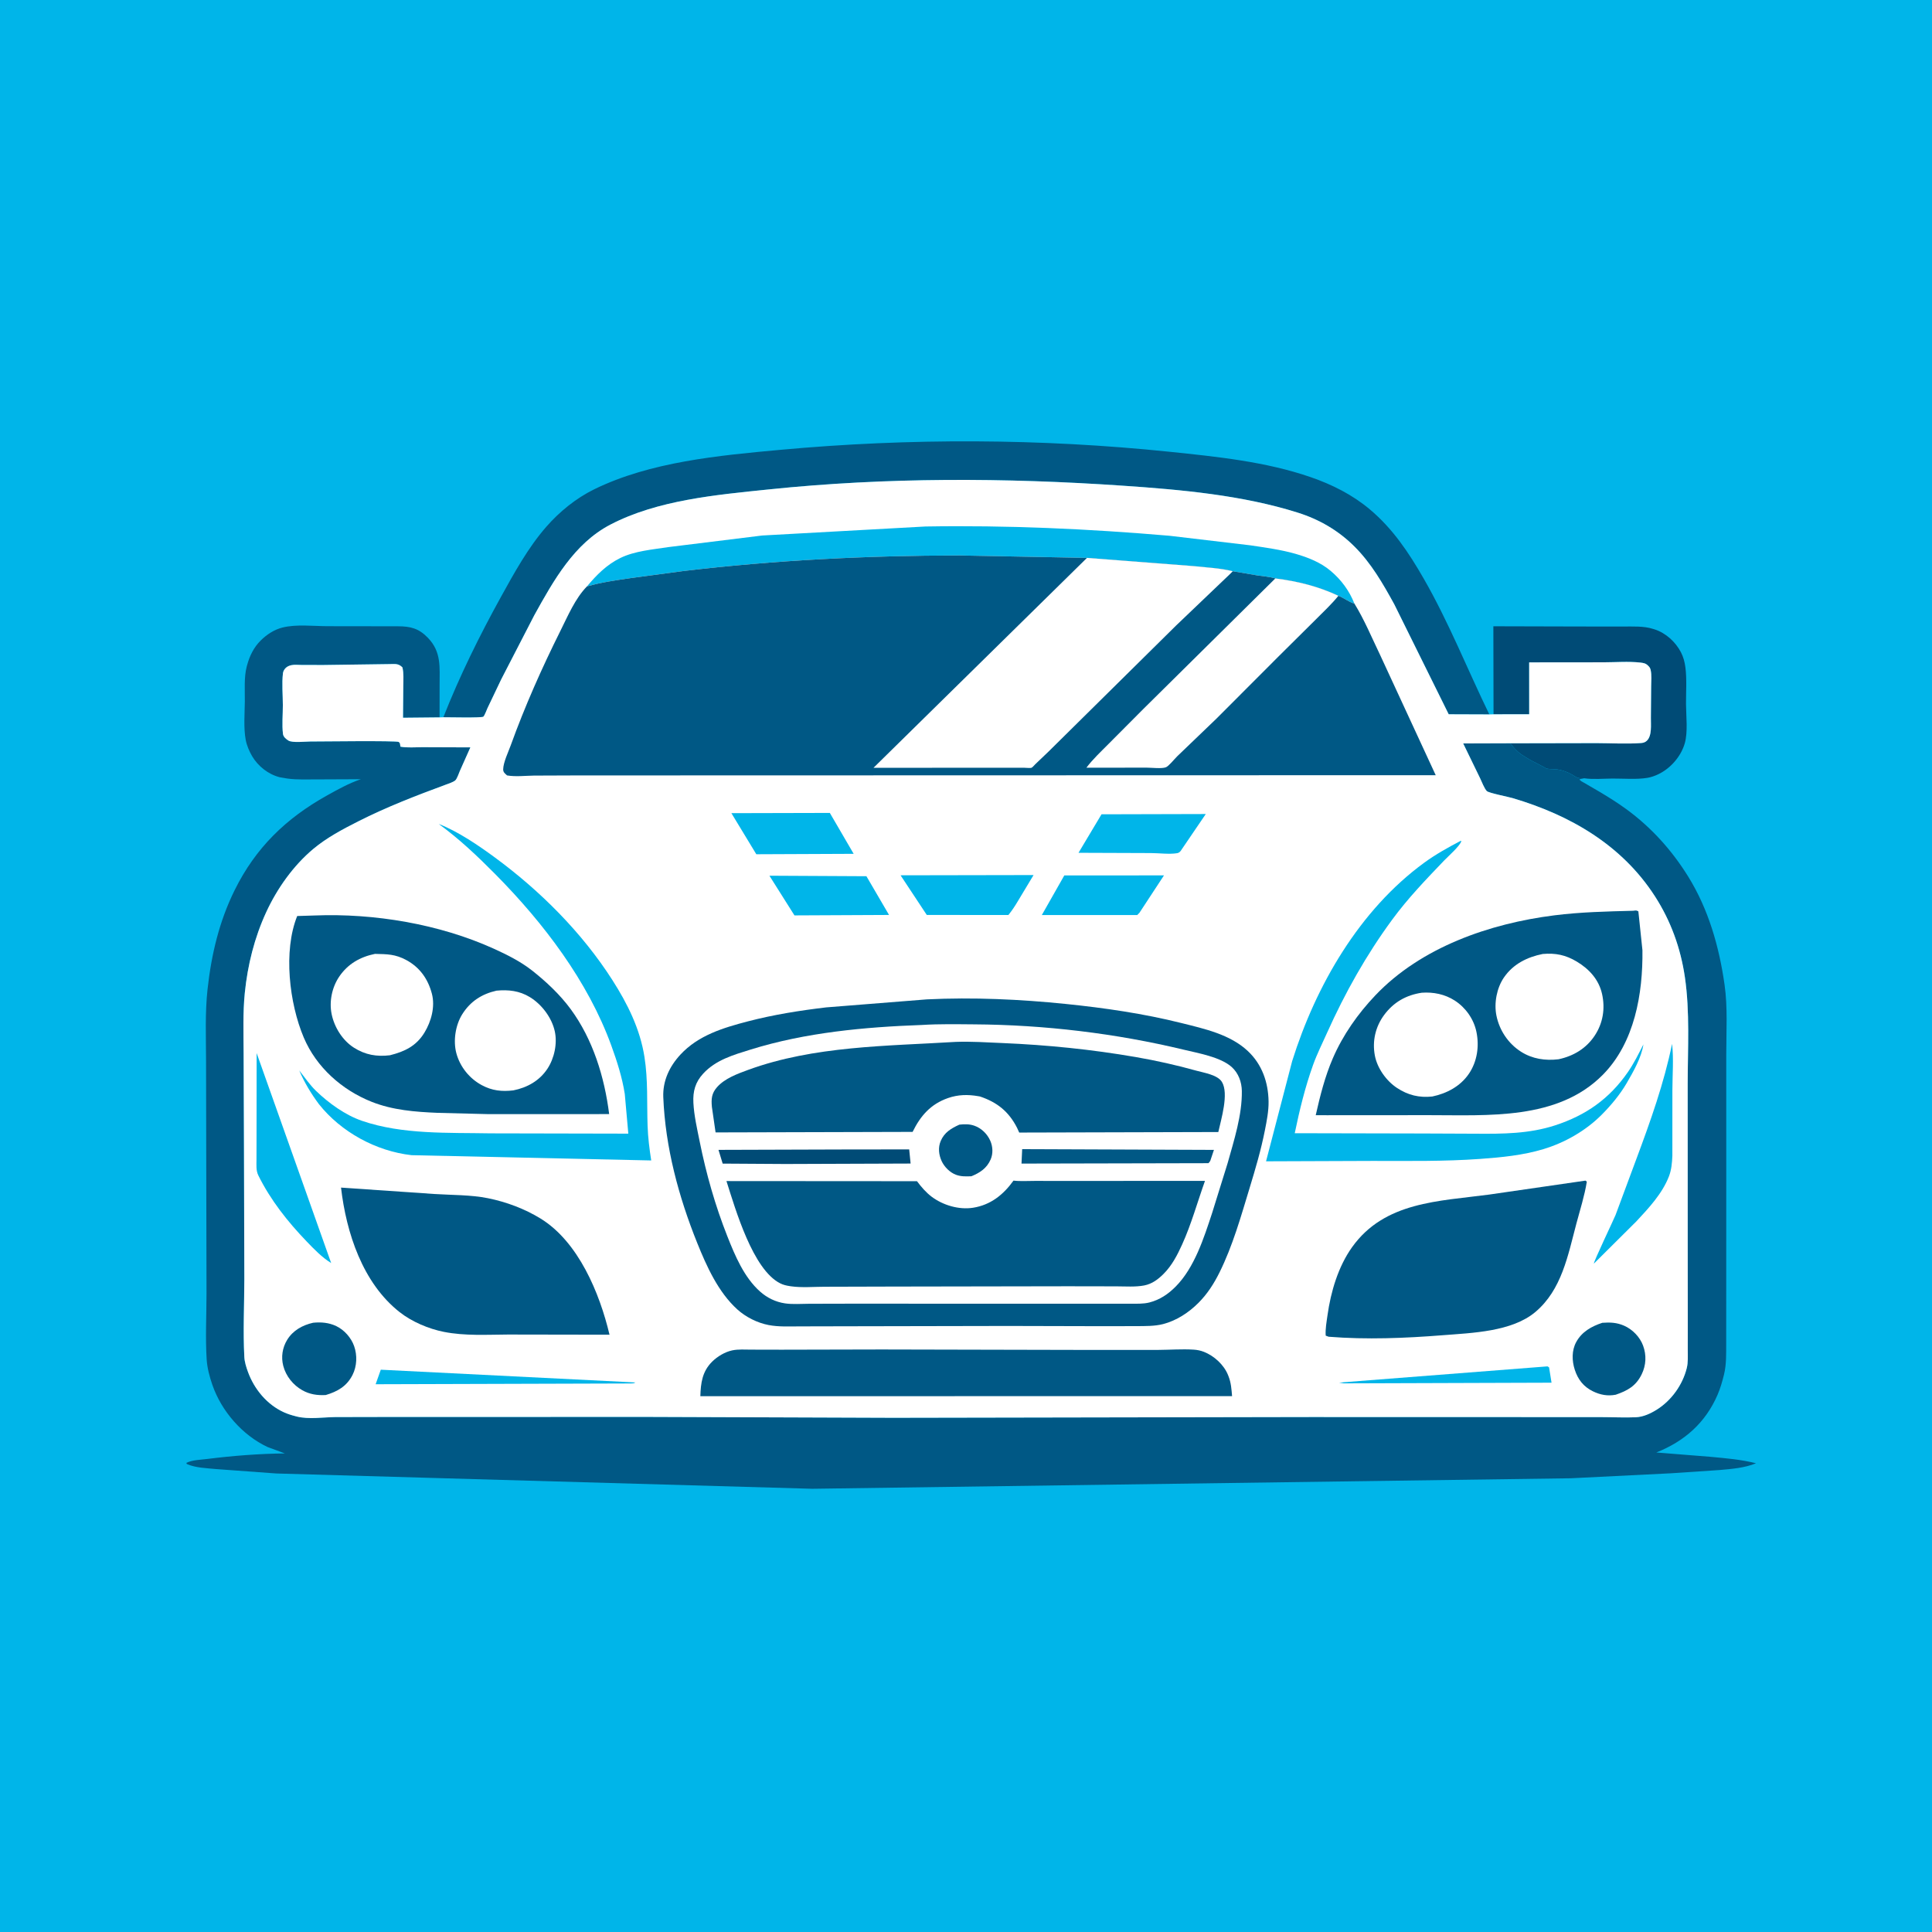 <svg version="1.1" xmlns="http://www.w3.org/2000/svg" style="display: block;" viewBox="0 0 2048 2048" width="1024" height="1024">
<path transform="translate(0,0)" fill="rgb(0,181,233)" d="M -0 -0 L 2048 0 L 2048 2048 L -0 2048 L -0 -0 z"/>
<path transform="translate(0,0)" fill="rgb(0,75,118)" d="M 1583.21 757.201 L 1583.02 663.875 L 1676.45 664.121 L 1720.18 664.157 C 1730.69 664.194 1742.44 663.45 1752.5 666.726 L 1753.87 667.148 C 1765.76 670.933 1776.14 680.423 1781.85 691.41 C 1784.45 696.4 1785.88 701.775 1786.59 707.337 C 1788.2 719.874 1787.18 733.55 1787.24 746.265 C 1787.29 758.852 1789.41 775.956 1785.89 788.065 C 1781.86 801.92 1770.87 814.499 1757.96 820.69 C 1754.28 822.456 1750.24 823.91 1746.2 824.571 C 1734.79 826.435 1721.13 825.256 1709.47 825.301 C 1699.84 825.337 1688.77 826.397 1679.3 825.007 C 1675.32 825.156 1672.68 825.138 1669.27 822.879 C 1663.05 818.761 1655.97 815.99 1648.48 815.384 C 1645.55 815.147 1641.1 815.551 1638.53 814.278 L 1637.5 813.614 L 1622 805.51 L 1617 802.51 L 1615.5 801.51 C 1609.44 798.068 1605.2 793.47 1601.02 787.92 L 1692.39 787.739 C 1707.99 787.756 1724.2 788.799 1739.7 787.64 C 1742 787.467 1743.95 786.857 1745.66 785.253 C 1751.33 779.954 1749.9 768.153 1750 760.912 L 1750.28 727.5 C 1750.31 722.066 1750.95 715.584 1749.78 710.325 C 1749.3 708.154 1748.65 707.228 1747.13 705.723 C 1744.5 703.125 1742.42 702.771 1738.85 702.362 C 1726.35 700.934 1712.56 702.068 1699.95 702.071 L 1620.98 702.147 L 1621.01 757.146 L 1583.21 757.201 z"/>
<path transform="translate(0,0)" fill="rgb(0,88,133)" d="M 469.972 760.34 C 487.252 716.461 508.215 674.023 531.002 632.775 C 545.058 607.33 559.828 580.464 579.014 558.493 C 593.085 542.38 610.665 528.093 629.936 518.654 C 689.391 489.534 761.84 482.845 827 476.86 C 964.044 464.273 1103.1 464.75 1240 478.92 C 1289.69 484.063 1341.77 489.353 1389.22 505.734 C 1412.07 513.624 1433.39 524.3 1452 539.898 C 1476.49 560.432 1493.36 585.824 1509.12 613.218 C 1535.82 659.641 1555.39 709.282 1578.75 757.317 L 1535.68 757.165 L 1477.97 640.555 C 1465.86 618.524 1453.48 596.9 1435.45 579.021 C 1418.57 562.281 1398.53 550.642 1375.88 543.478 C 1316.95 524.839 1251.98 519.075 1190.5 514.879 C 1064.96 506.311 939.807 505.844 814.516 518.848 C 759.124 524.597 696.927 530.05 646.907 556.175 C 608.536 576.216 586.658 615.594 566.414 652.126 L 531.305 720.173 L 516.785 750.595 C 515.68 752.892 514.026 757.912 512.409 759.684 C 511.055 761.167 474.441 760.288 469.972 760.34 z"/>
<path transform="translate(0,0)" fill="rgb(0,88,133)" d="M 1679.3 825.007 L 1674.28 826.156 C 1675.24 827.904 1677.54 828.797 1679.26 829.817 L 1696.33 839.764 C 1705.77 845.402 1715.14 851.289 1724.02 857.781 C 1750.48 877.112 1772.24 901.288 1789.5 929.097 C 1811.09 963.892 1822.35 1003.47 1828.09 1043.71 C 1831.55 1067.91 1829.88 1093.58 1829.9 1117.99 L 1829.91 1242.43 L 1829.87 1378.16 L 1829.83 1423.75 C 1829.79 1434.77 1830.18 1446.26 1827.53 1457.02 C 1825.71 1464.44 1823.71 1471.46 1820.69 1478.5 C 1807.89 1508.24 1785.46 1527.92 1755.78 1539.69 L 1813.03 1544.27 C 1829.21 1545.8 1845.69 1547.12 1861.47 1551.14 C 1849.19 1556.15 1835.9 1557.11 1822.8 1558.29 L 1771.6 1561.73 L 1665.35 1567.02 L 860.998 1578.16 L 292.891 1561.95 L 228.84 1557.26 C 219.211 1556.31 207.715 1556.02 198.798 1552.21 C 197.647 1551.72 198.088 1552.06 197.533 1550.72 C 204.033 1547.53 212.309 1547.49 219.398 1546.6 C 246.588 1543.18 274.595 1540.99 301.986 1540.69 L 283.461 1533.84 C 256.698 1521.15 234.788 1495.92 225.1 1467.98 C 222.169 1459.53 219.631 1449.95 219.071 1441 C 217.627 1417.94 218.909 1394.15 218.911 1371.01 L 218.645 1239.69 L 218.428 1124.55 C 218.38 1099.34 217.259 1073.58 220.027 1048.5 C 224.07 1011.85 232.312 976.87 248.721 943.646 C 270.917 898.705 303.11 867.502 346.601 843.258 C 358.279 836.748 369.806 830.327 382.503 825.997 L 335.609 826.198 C 325.622 826.108 315.049 826.701 305.15 825.349 L 303.5 825.107 L 296.5 823.906 C 284.473 820.871 273.52 812.231 267.256 801.568 C 264.24 796.435 261.516 790.038 260.44 784.162 C 258.105 771.419 259.398 756.627 259.531 743.63 C 259.652 731.804 258.566 718.118 261.501 706.699 L 261.974 705 C 264.622 695.258 269.035 686.228 276.267 679.039 C 282.641 672.701 290.527 667.458 299.333 665.239 C 313.995 661.543 331.881 663.748 347.009 663.788 L 421.844 663.89 C 435.29 663.91 444.087 666.167 453.74 676.25 C 467.971 691.114 465.98 707.092 465.999 726.084 L 465.949 760.465 L 427.205 760.843 L 427.49 727.255 C 427.528 720.712 428.14 713.819 426.569 707.422 C 422.159 703.052 418.63 703.946 412.743 703.973 L 342.319 704.94 L 319.286 704.875 C 316.12 704.864 312.215 704.432 309.111 705.057 C 306.683 705.546 304.411 706.454 302.666 708.268 C 301.245 709.746 300.186 711.609 299.941 713.669 C 298.656 724.426 299.822 736.617 299.835 747.514 C 299.847 757.263 298.784 768.393 299.969 778 C 300.35 781.083 303.192 783.41 305.688 784.987 C 309.91 787.653 323.565 786.012 328.991 786.013 C 338.524 786.015 420.522 784.977 422.678 786.5 C 423.212 786.878 423.523 787.5 423.946 788 L 424.5 791.52 C 431.849 792.84 440.193 792.046 447.719 792.062 L 498.614 792.248 L 487.508 817.158 C 486.556 819.375 484.448 825.653 482.605 827.239 C 480.457 829.087 475.588 830.655 472.891 831.652 C 441.087 843.419 410.082 855.324 379.761 870.683 C 363.133 879.105 346.524 887.862 332.14 899.876 C 310.95 917.576 293.668 942.032 282.165 967 C 269.743 993.964 262.491 1022.97 259.511 1052.48 C 257.375 1073.63 258.167 1095.33 258.25 1116.57 L 258.627 1214.17 L 259.008 1355.93 C 258.974 1383.22 257.554 1411.26 259.009 1438.48 C 259.296 1443.86 261.04 1449.3 262.881 1454.34 C 269.576 1472.66 283.056 1488.94 301 1497.08 C 304.943 1498.86 308.801 1500.08 313 1501.15 L 314.711 1501.6 C 327.251 1504.72 342.315 1502.34 355.203 1502.15 L 407.982 1502.04 L 686.077 1501.98 L 947.032 1502.91 L 1389.46 1502.11 L 1622.48 1502.17 L 1698.28 1502.21 C 1710.08 1502.21 1722.24 1502.89 1734 1502.35 C 1741.9 1501.99 1749.41 1498.53 1756.05 1494.4 C 1771.72 1484.67 1783.62 1468.05 1788.04 1450.22 C 1789.54 1444.19 1789.1 1437.48 1789.1 1431.3 L 1789.12 1405.16 L 1789.05 1315.05 L 1789.01 1148.6 C 1789.07 1111.32 1791.45 1072.62 1786.03 1035.69 C 1781.52 1004.99 1771.1 976.146 1754.25 950.032 C 1719.19 895.702 1664.47 864.075 1603.46 846.032 C 1598.81 844.657 1578.31 840.666 1576.13 838.603 C 1573.53 836.144 1570.58 828.251 1568.93 824.907 L 1551.04 788.079 L 1601.02 787.92 C 1605.2 793.47 1609.44 798.068 1615.5 801.51 L 1617 802.51 L 1622 805.51 L 1637.5 813.614 L 1638.53 814.278 C 1641.1 815.551 1645.55 815.147 1648.48 815.384 C 1655.97 815.99 1663.05 818.761 1669.27 822.879 C 1672.68 825.138 1675.32 825.156 1679.3 825.007 z"/>
<path transform="translate(0,0)" fill="rgb(255,255,255)" d="M 469.972 760.34 C 474.441 760.288 511.055 761.167 512.409 759.684 C 514.026 757.912 515.68 752.892 516.785 750.595 L 531.305 720.173 L 566.414 652.126 C 586.658 615.594 608.536 576.216 646.907 556.175 C 696.927 530.05 759.124 524.597 814.516 518.848 C 939.807 505.844 1064.96 506.311 1190.5 514.879 C 1251.98 519.075 1316.95 524.839 1375.88 543.478 C 1398.53 550.642 1418.57 562.281 1435.45 579.021 C 1453.48 596.9 1465.86 618.524 1477.97 640.555 L 1535.68 757.165 L 1578.75 757.317 L 1583.21 757.201 L 1621.01 757.146 L 1620.98 702.147 L 1699.95 702.071 C 1712.56 702.068 1726.35 700.934 1738.85 702.362 C 1742.42 702.771 1744.5 703.125 1747.13 705.723 C 1748.65 707.228 1749.3 708.154 1749.78 710.325 C 1750.95 715.584 1750.31 722.066 1750.28 727.5 L 1750 760.912 C 1749.9 768.153 1751.33 779.954 1745.66 785.253 C 1743.95 786.857 1742 787.467 1739.7 787.64 C 1724.2 788.799 1707.99 787.756 1692.39 787.739 L 1601.02 787.92 L 1551.04 788.079 L 1568.93 824.907 C 1570.58 828.251 1573.53 836.144 1576.13 838.603 C 1578.31 840.666 1598.81 844.657 1603.46 846.032 C 1664.47 864.075 1719.19 895.702 1754.25 950.032 C 1771.1 976.146 1781.52 1004.99 1786.03 1035.69 C 1791.45 1072.62 1789.07 1111.32 1789.01 1148.6 L 1789.05 1315.05 L 1789.12 1405.16 L 1789.1 1431.3 C 1789.1 1437.48 1789.54 1444.19 1788.04 1450.22 C 1783.62 1468.05 1771.72 1484.67 1756.05 1494.4 C 1749.41 1498.53 1741.9 1501.99 1734 1502.35 C 1722.24 1502.89 1710.08 1502.21 1698.28 1502.21 L 1622.48 1502.17 L 1389.46 1502.11 L 947.032 1502.91 L 686.077 1501.98 L 407.982 1502.04 L 355.203 1502.15 C 342.315 1502.34 327.251 1504.72 314.711 1501.6 L 313 1501.15 C 308.801 1500.08 304.943 1498.86 301 1497.08 C 283.056 1488.94 269.576 1472.66 262.881 1454.34 C 261.04 1449.3 259.296 1443.86 259.009 1438.48 C 257.554 1411.26 258.974 1383.22 259.008 1355.93 L 258.627 1214.17 L 258.25 1116.57 C 258.167 1095.33 257.375 1073.63 259.511 1052.48 C 262.491 1022.97 269.743 993.964 282.165 967 C 293.668 942.032 310.95 917.576 332.14 899.876 C 346.524 887.862 363.133 879.105 379.761 870.683 C 410.082 855.324 441.087 843.419 472.891 831.652 C 475.588 830.655 480.457 829.087 482.605 827.239 C 484.448 825.653 486.556 819.375 487.508 817.158 L 498.614 792.248 L 447.719 792.062 C 440.193 792.046 431.849 792.84 424.5 791.52 L 423.946 788 C 423.523 787.5 423.212 786.878 422.678 786.5 C 420.522 784.977 338.524 786.015 328.991 786.013 C 323.565 786.012 309.91 787.653 305.688 784.987 C 303.192 783.41 300.35 781.083 299.969 778 C 298.784 768.393 299.847 757.263 299.835 747.514 C 299.822 736.617 298.656 724.426 299.941 713.669 C 300.186 711.609 301.245 709.746 302.666 708.268 C 304.411 706.454 306.683 705.546 309.111 705.057 C 312.215 704.432 316.12 704.864 319.286 704.875 L 342.319 704.94 L 412.743 703.973 C 418.63 703.946 422.159 703.052 426.569 707.422 C 428.14 713.819 427.528 720.712 427.49 727.255 L 427.205 760.843 L 465.949 760.465 L 469.972 760.34 z"/>
<path transform="translate(0,0)" fill="rgb(0,181,233)" d="M 403.662 1451.94 L 673.5 1465.46 C 671.934 1466.71 670.21 1466.41 668.247 1466.54 L 398.191 1467.35 L 403.662 1451.94 z"/>
<path transform="translate(0,0)" fill="rgb(0,181,233)" d="M 1639.27 1448.5 C 1641.09 1448.42 1640.11 1448.24 1642.09 1449.5 L 1644.69 1465.71 L 1424.42 1466.43 L 1419.5 1465.61 L 1639.27 1448.5 z"/>
<path transform="translate(0,0)" fill="rgb(0,181,233)" d="M 815.62 928.296 L 918.443 928.836 L 942.415 969.883 L 842.162 970.363 L 815.62 928.296 z"/>
<path transform="translate(0,0)" fill="rgb(0,181,233)" d="M 1128.21 927.984 L 1233.86 927.956 L 1207.92 967.5 L 1205.5 969.996 L 1104.38 969.982 L 1128.21 927.984 z"/>
<path transform="translate(0,0)" fill="rgb(0,181,233)" d="M 1167.66 863.191 L 1278.17 862.904 L 1251.5 902.106 L 1250.5 903.151 C 1249.8 903.77 1248.93 904.217 1248 904.378 C 1239.73 905.81 1228.68 904.31 1220.04 904.286 L 1143.27 904.004 L 1167.66 863.191 z"/>
<path transform="translate(0,0)" fill="rgb(0,181,233)" d="M 775.313 861.988 L 879.658 861.732 L 904.919 905.091 L 801.722 905.536 L 775.313 861.988 z"/>
<path transform="translate(0,0)" fill="rgb(0,88,133)" d="M 1698.52 1402.22 C 1706.83 1401.63 1713.79 1401.89 1721.56 1405.27 C 1730.5 1409.15 1738.37 1417.26 1741.74 1426.43 C 1745.45 1436.5 1744.98 1447.09 1740.28 1456.76 C 1734.22 1469.21 1725.31 1474.14 1712.74 1478.46 C 1704.17 1480.12 1696.29 1478.63 1688.51 1474.82 C 1678.65 1470 1672.67 1462.32 1669.31 1451.93 C 1666.27 1442.51 1665.98 1431.65 1670.8 1422.73 C 1676.76 1411.7 1687.09 1405.97 1698.52 1402.22 z"/>
<path transform="translate(0,0)" fill="rgb(0,88,133)" d="M 331.897 1402.17 C 340.367 1401.32 348.674 1402.01 356.473 1405.73 C 364.967 1409.78 372.267 1418.06 375.385 1426.91 C 378.826 1436.68 378.403 1448.21 373.696 1457.5 C 367.578 1469.57 357.689 1475.11 345.295 1478.79 C 336.486 1479.3 328.29 1478.11 320.521 1473.75 C 310.767 1468.28 303.143 1458.84 300.286 1447.95 C 297.804 1438.49 299.326 1428.56 304.462 1420.22 C 310.622 1410.21 320.747 1404.69 331.897 1402.17 z"/>
<path transform="translate(0,0)" fill="rgb(0,181,233)" d="M 954.633 927.855 L 1095.62 927.597 L 1078.88 955.431 C 1075.83 960.566 1072.72 965.271 1068.96 969.928 L 982.424 969.892 L 954.633 927.855 z"/>
<path transform="translate(0,0)" fill="rgb(0,181,233)" d="M 272.05 1116.31 L 351.041 1338.87 C 341.29 1332.89 332.917 1324.15 325.041 1315.96 C 304.923 1295.02 286.765 1272.14 273.849 1246 C 271.262 1240.77 271.893 1234.99 271.888 1229.28 L 271.943 1203.51 L 272.05 1116.31 z"/>
<path transform="translate(0,0)" fill="rgb(0,181,233)" d="M 1772.47 1106.51 C 1774.27 1122.36 1772.84 1139.69 1772.8 1155.69 L 1772.77 1225.14 C 1772.48 1232.51 1771.83 1240.08 1769.15 1247 C 1762.07 1265.3 1747.74 1280.6 1734.58 1294.73 L 1689.55 1339.5 C 1689.22 1337.58 1710.66 1292.7 1712.56 1287.95 L 1734.8 1228.08 C 1749.56 1188.48 1764 1147.97 1772.47 1106.51 z"/>
<path transform="translate(0,0)" fill="rgb(0,181,233)" d="M 1548.08 891.5 L 1549.14 891.436 C 1548.09 896.365 1534.75 908.104 1530.83 912.203 C 1511.46 932.424 1492.35 952.295 1475.74 974.917 C 1448.31 1012.28 1425.71 1052.53 1406.76 1094.79 C 1401.72 1106.05 1396.09 1117.22 1391.93 1128.83 C 1383.44 1152.48 1377.58 1176.7 1372.48 1201.25 L 1507.79 1201.54 L 1564.54 1201.78 C 1593.22 1201.99 1620.98 1201.89 1648.62 1192.87 C 1681.02 1182.29 1705.88 1164.92 1725.5 1136.63 C 1731.98 1127.27 1736.95 1117.22 1742.08 1107.1 C 1740.04 1121.03 1731.35 1136.09 1724.39 1148.1 C 1717.32 1160.21 1707.83 1171.63 1697.97 1181.55 C 1681.06 1198.55 1659.08 1211.16 1636.15 1218.1 C 1614.48 1224.65 1591.54 1226.89 1569.05 1228.5 C 1531.18 1231.22 1493.16 1230.63 1455.22 1230.62 L 1342.06 1231.04 L 1369.75 1124.82 C 1394.79 1044.84 1441.02 964.652 1509.74 914.5 C 1521.87 905.651 1534.8 898.438 1548.08 891.5 z"/>
<path transform="translate(0,0)" fill="rgb(0,181,233)" d="M 465.045 873.397 C 485.496 881.382 506.931 895.987 524.531 908.916 C 572.648 944.264 616.987 988.606 649.201 1038.99 C 665.248 1064.08 678.476 1090.67 683.163 1120.43 C 687.027 1144.96 685.621 1168.83 686.472 1193.48 C 686.901 1205.92 688.419 1217.85 690.314 1230.13 L 436.312 1224.54 C 398.622 1220.3 361.541 1200.03 338.007 1170.37 C 329.685 1159.18 322.717 1147.56 317.212 1134.73 C 322.938 1141.92 328.251 1149.84 334.857 1156.25 C 348.371 1169.34 365.872 1182.01 383.803 1188.15 C 426.67 1202.84 475.291 1200.54 520.114 1201.4 L 666.04 1201.71 L 662.292 1159.67 C 659.563 1142.1 654.065 1124.99 648.01 1108.32 C 623.188 1040 576.078 978.273 525.294 926.922 C 506.308 907.725 486.897 889.325 465.045 873.397 z"/>
<path transform="translate(0,0)" fill="rgb(0,181,233)" d="M 622.153 621.648 C 632.338 609.527 643.079 598.612 657.488 591.545 C 672.897 583.987 691.75 582.563 708.5 579.945 L 807.971 567.659 L 981 558.106 C 1067.41 556.645 1153.5 560.561 1239.58 567.919 L 1325.21 578.034 C 1341.21 580.446 1357.82 582.629 1373.38 587.101 C 1386.58 590.897 1400.02 596.209 1410.6 605.186 C 1421.92 614.788 1430.24 626.075 1435.74 639.85 C 1429.88 638.253 1424.6 633.777 1418.75 631.567 C 1397.4 621.55 1375.35 616.056 1351.88 613.178 C 1346.07 611.359 1339.25 610.899 1333.22 610.025 L 1306.8 605.53 C 1293.34 602.149 1278.33 601.518 1264.5 600.021 L 1152.25 591.382 L 1017.12 588.801 C 919.282 588.926 822.16 593.729 724.98 605.253 L 669 612.755 C 653.409 615.041 637.315 617.233 622.153 621.648 z"/>
<path transform="translate(0,0)" fill="rgb(0,88,133)" d="M 934.687 1430.5 L 1150.4 1430.98 L 1227.43 1430.97 C 1239.94 1430.9 1252.76 1429.9 1265.23 1430.67 C 1269.14 1430.91 1272.64 1431.61 1276.29 1433.05 C 1287.07 1437.32 1297.25 1446.58 1301.7 1457.43 L 1302.29 1458.95 C 1305.02 1465.83 1305.43 1472.66 1306.05 1479.96 L 1114.5 1479.98 L 742.401 1480.03 C 742.808 1466.05 744.408 1453.8 754.898 1443.41 C 760.472 1437.89 768.374 1433.15 776.054 1431.48 C 782.482 1430.08 789.825 1430.66 796.386 1430.67 L 828.465 1430.74 L 934.687 1430.5 z"/>
<path transform="translate(0,0)" fill="rgb(0,88,133)" d="M 361.504 1258.9 L 460.544 1265.69 C 479.06 1266.88 499.108 1266.49 517.258 1270.16 C 536.69 1274.1 556.056 1281.3 572.991 1291.69 C 613.138 1316.34 635.718 1370.9 646.109 1414.84 L 538.546 1414.66 C 516.035 1414.8 492.684 1416.24 470.5 1411.84 C 454.383 1408.65 436.599 1401.13 423.637 1390.92 C 384.385 1360.03 367.045 1306.73 361.504 1258.9 z"/>
<path transform="translate(0,0)" fill="rgb(0,88,133)" d="M 1680.68 1251.5 L 1682.1 1252.62 C 1679.73 1267.46 1674.91 1282.48 1671.05 1297 C 1662.1 1330.65 1655.5 1367.33 1627.45 1390.85 C 1602.55 1411.73 1560.48 1412.93 1529.5 1415.38 C 1489.42 1418.54 1448.63 1420.2 1408.5 1417 C 1407.42 1416.72 1406.34 1416.21 1405.3 1415.81 C 1404.84 1408.6 1406.21 1401.38 1407.2 1394.26 C 1410.67 1369.39 1418.49 1342.78 1433.23 1322.1 C 1467.76 1273.7 1525.3 1273.43 1578.62 1266.29 L 1680.68 1251.5 z"/>
<path transform="translate(0,0)" fill="rgb(0,88,133)" d="M 333.558 970.448 C 396.57 967.948 465.693 979.514 523.141 1005.53 C 537.314 1011.94 551.781 1019.17 564.062 1028.82 C 578.943 1040.52 593.799 1054.52 605.006 1069.8 C 628.606 1101.97 640.792 1141.8 645.732 1180.96 L 621.015 1181.02 L 517.994 1181.03 L 463.902 1179.66 C 440.183 1178.67 416.244 1176.82 393.969 1167.96 C 362.445 1155.43 335.329 1131.35 321.984 1099.8 C 306.636 1063.52 300.113 1008.04 315.05 971.025 L 333.558 970.448 z"/>
<path transform="translate(0,0)" fill="rgb(255,255,255)" d="M 526.281 1050.14 C 538.878 1048.94 550.538 1050.22 561.588 1056.93 C 574.263 1064.62 584.914 1078.75 588.099 1093.23 C 590.963 1106.26 587.58 1121.86 580.297 1132.91 C 571.892 1145.65 558.914 1152.88 544.235 1155.83 C 532.117 1157.3 521.671 1156.21 510.711 1150.31 C 497.635 1143.28 487.692 1130.94 483.792 1116.6 C 480.201 1103.39 482.783 1086.65 490.002 1075.15 C 498.614 1061.44 510.683 1053.71 526.281 1050.14 z"/>
<path transform="translate(0,0)" fill="rgb(255,255,255)" d="M 397.49 1011.15 C 410.317 1011.47 418.944 1011.33 430.762 1017.73 C 445.02 1025.45 453.732 1037.77 457.829 1053.41 C 461.425 1067.13 457.156 1082.73 449.959 1094.57 C 441.266 1108.86 428.913 1114.72 413.334 1118.62 C 399.397 1120.32 387.17 1118.23 375.144 1110.56 C 363.053 1102.85 354.509 1089.07 351.594 1075.22 C 348.75 1061.72 351.912 1046.59 359.614 1035.22 C 368.742 1021.76 381.807 1014.36 397.49 1011.15 z"/>
<path transform="translate(0,0)" fill="rgb(0,88,133)" d="M 1731.19 965.456 C 1733.83 965.201 1734.35 964.716 1736.73 966.073 L 1741.05 1007.27 C 1741.61 1053.28 1732.79 1105.18 1699.08 1139.29 C 1651.22 1187.72 1577.22 1182.05 1514.64 1182.12 L 1406.5 1182.19 L 1394.73 1182.14 C 1399.35 1161.65 1404.48 1141.23 1412.83 1121.89 C 1423.49 1097.18 1439.42 1074.55 1457.93 1055.1 C 1506.49 1004.06 1578.99 978.98 1647.54 970.312 C 1675.26 966.806 1703.28 966.163 1731.19 965.456 z"/>
<path transform="translate(0,0)" fill="rgb(255,255,255)" d="M 1507.15 1052.33 C 1519.46 1051.44 1531.66 1053.92 1542.08 1060.62 C 1553.68 1068.09 1562.27 1080.27 1565.07 1093.81 C 1568.23 1109.06 1565.9 1125.3 1557.04 1138.3 C 1548.01 1151.55 1533.61 1159.13 1518.29 1162.34 C 1504.45 1163.84 1492.51 1160.92 1480.87 1153.25 C 1469.51 1145.76 1459.92 1132.33 1457.39 1118.86 C 1454.53 1103.57 1458.03 1088.36 1467.24 1075.92 C 1477.29 1062.35 1490.57 1054.81 1507.15 1052.33 z"/>
<path transform="translate(0,0)" fill="rgb(255,255,255)" d="M 1635.34 1011.25 C 1649.02 1010.08 1659.64 1012.27 1671.46 1019.33 C 1684.59 1027.19 1694.84 1038.36 1698.26 1053.7 C 1701.7 1069.09 1699.25 1084.46 1690.53 1097.7 C 1681.47 1111.44 1667.96 1119.48 1652.12 1122.86 C 1638.16 1124.55 1624.43 1122.54 1612.39 1114.9 C 1598.87 1106.31 1589.46 1092.27 1586.28 1076.6 C 1583.6 1063.4 1586.58 1047.32 1594.24 1036.16 C 1604.02 1021.91 1618.85 1014.56 1635.34 1011.25 z"/>
<path transform="translate(0,0)" fill="rgb(0,88,133)" d="M 981.681 1059.44 L 982.636 1059.37 C 1031.49 1057.01 1081.21 1059.26 1129.8 1064.23 C 1170.9 1068.44 1212.4 1074.47 1252.51 1084.51 C 1276.83 1090.59 1304.01 1096.51 1322.82 1114.21 C 1337.77 1128.27 1344.39 1147.16 1344.74 1167.5 C 1344.91 1177.73 1342.8 1188.27 1340.82 1198.27 C 1336.68 1219.22 1330.84 1238.92 1324.63 1259.34 C 1315.5 1289.36 1306.67 1320.85 1292.63 1349.03 C 1286.71 1360.91 1279.87 1371.57 1270.49 1381 C 1260.22 1391.33 1247.14 1399.93 1232.92 1403.58 C 1223.9 1405.89 1214.17 1405.66 1204.92 1405.75 L 1168.32 1405.82 L 1068.5 1405.57 L 895.632 1405.91 L 847.316 1406.02 C 836.543 1406.04 825.4 1406.63 814.78 1404.6 C 802.826 1402.32 790.543 1396.15 781.529 1387.98 C 761.413 1369.77 749.044 1342.37 739.086 1317.62 C 719.365 1268.61 705.238 1216.09 703.115 1163.08 C 702.42 1145.73 709.691 1130.44 721.228 1117.97 C 740.233 1097.44 766.664 1089.5 792.912 1082.66 C 820.078 1075.58 847.825 1071.19 875.679 1067.88 L 981.681 1059.44 z"/>
<path transform="translate(0,0)" fill="rgb(255,255,255)" d="M 977.453 1086.5 C 995.7 1085.34 1014.33 1085.74 1032.61 1085.86 C 1106.81 1086.32 1182.8 1095.38 1254.93 1112.75 C 1269.98 1116.38 1293.91 1120.47 1305.69 1131.11 C 1312.82 1137.56 1316.26 1146.99 1316.4 1156.5 C 1316.78 1181.93 1308.14 1208.71 1301.33 1233 L 1284.85 1285.98 C 1276.2 1312.2 1266.27 1343.57 1246.41 1363.68 C 1238.45 1371.74 1229.54 1377.82 1218.45 1380.66 C 1211.98 1382.32 1204.83 1381.97 1198.2 1381.98 L 1168.87 1382 L 1074.5 1382.01 L 905.803 1381.94 L 857.739 1382.05 C 849.527 1382.06 840.388 1382.83 832.273 1381.65 C 822.203 1380.19 813.152 1375.76 805.594 1369.01 C 788.742 1353.96 779.158 1331.09 771.029 1310.55 C 758.142 1277.98 748.586 1244.31 741.674 1210 C 738.984 1196.65 735.735 1182.64 735.028 1169.06 C 734.39 1156.81 737.024 1147.14 745.503 1137.98 C 758.912 1123.49 777.41 1118.27 795.659 1112.59 C 853.946 1094.44 916.673 1088.68 977.453 1086.5 z"/>
<path transform="translate(0,0)" fill="rgb(0,88,133)" d="M 1016.99 1192.17 C 1022.48 1191.54 1027.55 1191.46 1032.82 1193.29 C 1040.27 1195.87 1046.5 1201.95 1049.7 1209.16 C 1052.45 1215.37 1052.85 1222.74 1050.14 1229.03 C 1046.1 1238.41 1038.7 1243.22 1029.71 1246.89 C 1024 1247.08 1018.92 1247.33 1013.45 1245.33 C 1006.93 1242.94 1000.97 1236.95 998.124 1230.67 C 995.092 1224 994.273 1216.37 997.191 1209.5 C 1001.08 1200.34 1008.41 1196.03 1016.99 1192.17 z"/>
<path transform="translate(0,0)" fill="rgb(0,88,133)" d="M 1083.55 1218.17 L 1286.82 1218.95 L 1282.95 1230.5 C 1282.44 1231.5 1281.75 1232.19 1281 1233.02 L 1082.84 1233.45 L 1083.55 1218.17 z"/>
<path transform="translate(0,0)" fill="rgb(0,75,118)" d="M 897.201 1218.49 L 963.787 1218.42 L 965.279 1233.4 L 832.484 1233.88 L 766.068 1233.47 L 761.626 1218.91 L 897.201 1218.49 z"/>
<path transform="translate(0,0)" fill="rgb(0,88,133)" d="M 1013.17 1104.44 C 1029.52 1103.84 1046.23 1104.98 1062.58 1105.67 C 1110.04 1107.67 1157.18 1112.43 1204.01 1120.53 C 1225.71 1124.28 1247.03 1129.06 1268.25 1134.98 C 1276.13 1137.17 1290.72 1139.38 1295.27 1146.86 C 1302.85 1159.3 1294.4 1186.61 1291.46 1200 L 1080.42 1200.56 L 1078.1 1195.47 C 1069.34 1178.28 1056.95 1168.39 1038.77 1162.31 L 1036.9 1161.99 C 1026 1160.07 1015.52 1160.3 1005 1163.96 C 986.52 1170.38 975.712 1182.87 967.403 1199.85 L 758.54 1200.41 L 754.634 1173.36 C 753.875 1164.99 754.259 1159.11 760.03 1152.51 C 768.16 1143.21 781.712 1138.27 793.085 1134.11 C 862.974 1108.6 939.865 1108.93 1013.17 1104.44 z"/>
<path transform="translate(0,0)" fill="rgb(0,88,133)" d="M 1074.35 1251.5 C 1081.59 1252.37 1089.55 1251.79 1096.85 1251.81 L 1138.72 1251.85 L 1277.34 1251.77 C 1269.33 1274.19 1262.92 1297.59 1253.07 1319.29 C 1247.95 1330.58 1242.26 1341.55 1233.41 1350.4 C 1227.58 1356.23 1221.2 1361.02 1212.9 1362.63 C 1203.66 1364.43 1192.78 1363.6 1183.34 1363.58 L 1132.26 1363.49 L 945.882 1363.81 L 874 1364.01 C 862.444 1364.03 849.852 1365.16 838.469 1363.53 L 837 1363.3 C 833.419 1362.75 830.346 1362.04 827.075 1360.41 C 798.022 1345.88 779.694 1282.18 770.076 1251.98 L 972.024 1252.12 C 976.507 1258.09 981.544 1264.01 987.535 1268.53 C 999.563 1277.59 1016.53 1282.64 1031.54 1280.25 C 1050.15 1277.3 1063.69 1266.38 1074.35 1251.5 z"/>
<path transform="translate(0,0)" fill="rgb(0,88,133)" d="M 622.153 621.648 C 637.315 617.233 653.409 615.041 669 612.755 L 724.98 605.253 C 822.16 593.729 919.282 588.926 1017.12 588.801 L 1152.25 591.382 L 1264.5 600.021 C 1278.33 601.518 1293.34 602.149 1306.8 605.53 L 1333.22 610.025 C 1339.25 610.899 1346.07 611.359 1351.88 613.178 C 1375.35 616.056 1397.4 621.55 1418.75 631.567 C 1424.6 633.777 1429.88 638.253 1435.74 639.85 C 1446.2 656.731 1454.18 676.062 1462.83 693.955 L 1521.92 821.744 L 803.829 821.937 L 611.105 821.988 L 565.881 822.159 C 556.685 822.3 546.552 823.542 537.5 821.984 C 535.375 819.994 533.33 818.741 533.392 815.5 C 533.533 808.104 538.863 797.102 541.388 790.114 C 556.325 748.769 574.294 708.325 593.92 669 C 601.872 653.068 609.682 634.449 622.153 621.648 z"/>
<path transform="translate(0,0)" fill="rgb(255,255,255)" d="M 1351.88 613.178 C 1375.35 616.056 1397.4 621.55 1418.75 631.567 C 1411.79 640.256 1403.32 648.086 1395.48 656.001 L 1355.12 696.038 L 1289.56 761.703 L 1247.96 801.645 C 1245.14 804.384 1238.91 812.172 1235.95 813.331 C 1231.55 815.053 1220.55 813.736 1215.48 813.745 L 1151.63 813.804 C 1158.38 804.805 1167.12 796.667 1175.03 788.665 L 1211.98 751.554 L 1351.88 613.178 z"/>
<path transform="translate(0,0)" fill="rgb(255,255,255)" d="M 1152.25 591.382 L 1264.5 600.021 C 1278.33 601.518 1293.34 602.149 1306.8 605.53 L 1304.2 608.167 L 1246.73 663.058 L 1111.4 796.791 L 1097.46 810.096 C 1096.67 810.853 1094.48 813.452 1093.54 813.828 C 1092.1 814.397 1087.52 813.853 1085.84 813.859 L 1058.91 813.849 L 925.944 813.899 L 1152.25 591.382 z"/>
</svg>